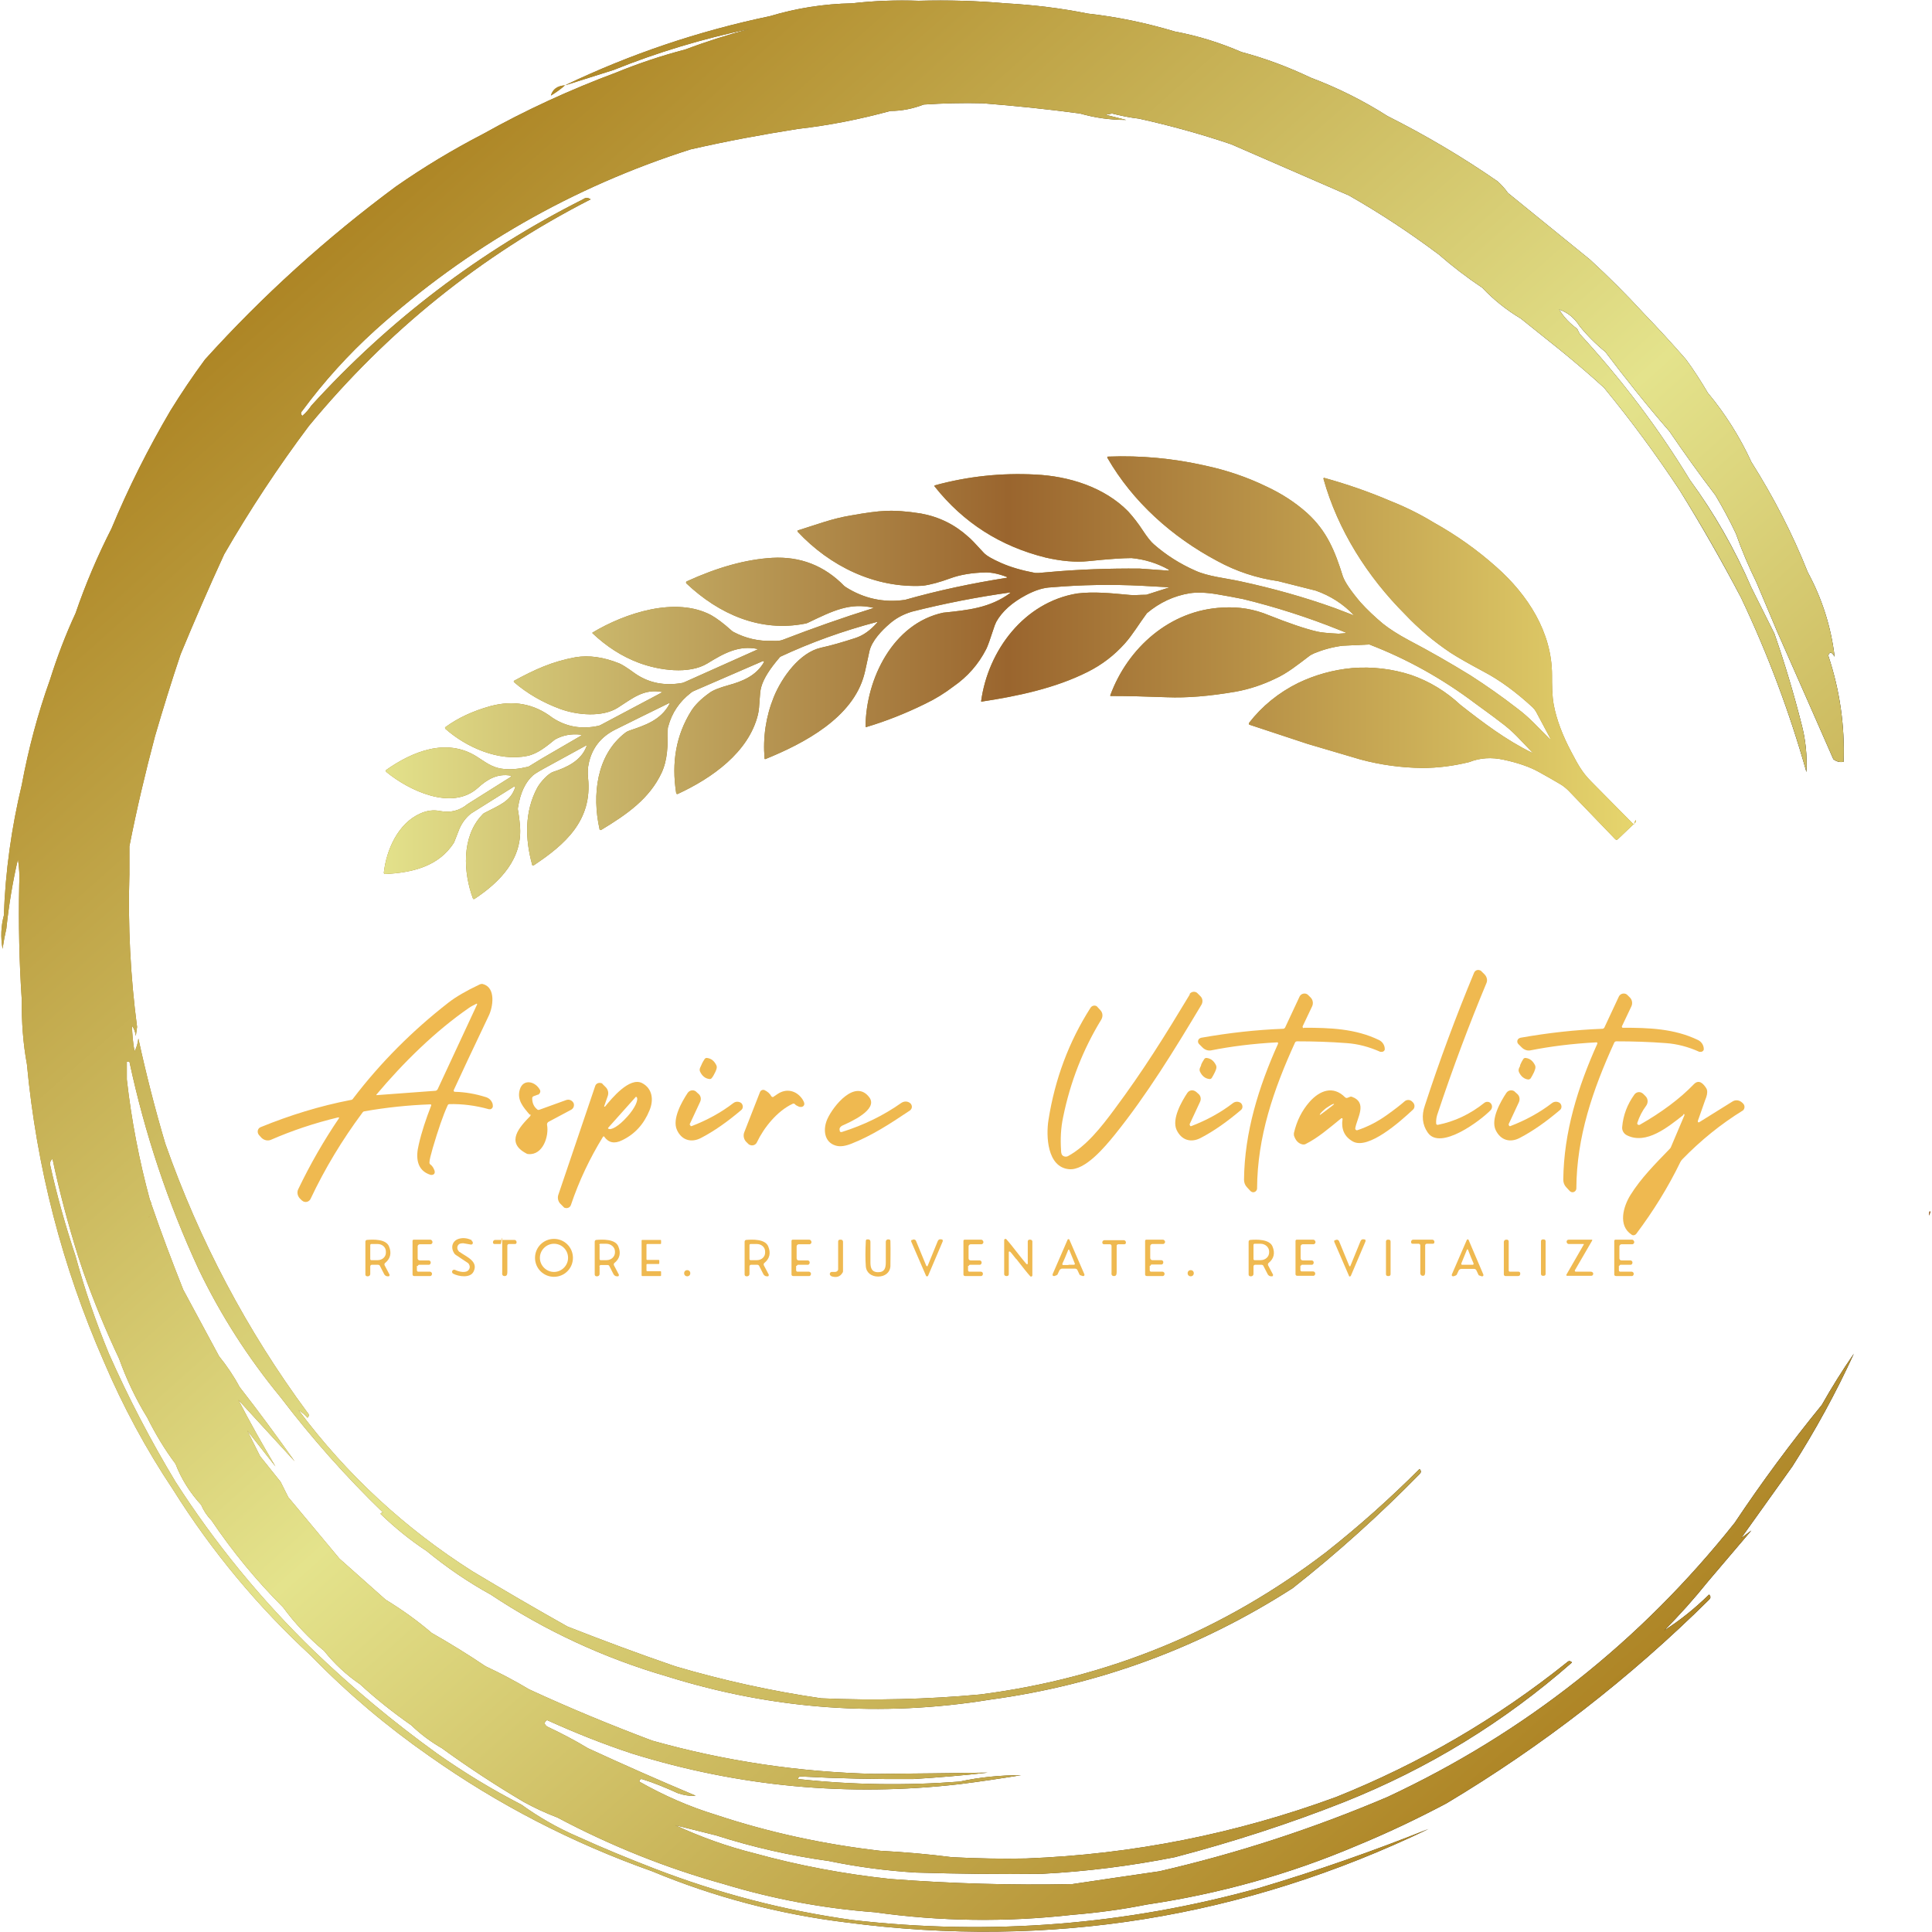 <svg version="1.2" xmlns="http://www.w3.org/2000/svg" viewBox="0 0 754 754" width="754" height="754">
	<title>FINAL-LOGO</title>
	<defs>
		<linearGradient id="g1" x2="1" gradientUnits="userSpaceOnUse" gradientTransform="matrix(488.6,0,0,172.758,149.2,265)">
			<stop offset="0" stop-color="#e4e38c"/>
			<stop offset=".5" stop-color="#9a652e"/>
			<stop offset="1" stop-color="#e7d76e"/>
		</linearGradient>
		<linearGradient id="g2" x2="1" gradientUnits="userSpaceOnUse" gradientTransform="matrix(723,0,0,753.715,.5,377)">
			<stop offset="0" stop-color="#a97e1d"/>
			<stop offset=".5" stop-color="#56400f"/>
			<stop offset="1" stop-color="#000000"/>
		</linearGradient>
		<linearGradient id="g3" x2="1" gradientUnits="userSpaceOnUse" gradientTransform="matrix(.5,0,0,.364,1026.4,35.3)">
			<stop offset="0" stop-color="#a97e1d"/>
			<stop offset="1" stop-color="#000000"/>
		</linearGradient>
		<linearGradient id="g4" x2="1" gradientUnits="userSpaceOnUse" gradientTransform="matrix(543.7,612.5,-598.941,531.664,106.1,74.9)">
			<stop offset="0" stop-color="#a97e1d"/>
			<stop offset=".5" stop-color="#e4e38c"/>
			<stop offset="1" stop-color="#a97c1c"/>
		</linearGradient>
		<linearGradient id="g5" x2="1" gradientUnits="userSpaceOnUse" gradientTransform="matrix(543.7,612.5,-2640.806,2344.174,106.1,74.9)">
			<stop offset="0" stop-color="#a97e1d"/>
			<stop offset=".5" stop-color="#e4e38c"/>
			<stop offset="1" stop-color="#a97c1c"/>
		</linearGradient>
	</defs>
	<style>
		.s0 { fill: #99632d } 
		.s1 { fill: #efb950 } 
		.s2 { fill: #9d7d1e } 
		.s3 { fill: url(#g1) } 
		.s4 { fill: url(#g2) } 
		.s5 { fill: url(#g3) } 
		.s6 { fill: url(#g4) } 
		.s7 { fill: url(#g5) } 
	</style>
	<path class="s0" d="m752.8 474.2c0-0.7 0-1.1 0.2-1.4 0-0.1 0.2-0.1 0.4 0 0 0 0.1 0.2 0 0.3l-0.4 1.1c0 0 0 0.1-0.1 0.1 0 0-0.1 0-0.1-0.1z"/>
	<path class="s1" d="m572.8 495.2c-1.3 0-2.2 0-2.5 0-0.4 0-0.8 0.3-1 0.6l-0.7 1.5c0 0.2-0.3 0.4-0.5 0.5l-0.8 0.3c-0.3 0-0.6 0-0.7-0.3 0-0.1 0-0.3 0-0.4l5.9-13.6c0.1 0 0.2-0.1 0.3-0.1 0.1 0 0.2 0 0.3 0.1l5.8 13.6c0.1 0.3 0 0.6-0.3 0.7-0.1 0-0.3 0-0.4 0l-0.8-0.3c-0.2 0-0.4-0.2-0.5-0.5l-0.7-1.5c-0.2-0.4-0.5-0.6-1-0.6-0.4 0-1.2 0-2.5 0zm-0.1-1.6q1.8 0 2.1 0c0.2 0 0.3-0.2 0.3-0.4 0 0 0 0 0-0.1-0.6-1.3-1.3-3.1-2.2-5.4 0 0 0-0.1-0.2-0.1-0.2 0-0.2 0-0.2 0.1-0.9 2.3-1.7 4.1-2.2 5.4 0 0.2 0 0.4 0.2 0.5 0 0 0 0 0.1 0q0.3 0 2.1 0z"/>
	<path class="s1" d="m489.8 493.6c-0.3 0-0.6 0.3-0.6 0.6v3c0 0.5-0.4 0.9-0.9 0.9h-0.3c-0.4 0-0.7-0.3-0.7-0.7v-12.8c0-0.4 0.3-0.7 0.7-0.7 2.4-0.2 7.4-0.3 8.6 2.5 1.1 2.6 0.6 4.8-1.5 6.5-0.3 0.2-0.3 0.6-0.2 0.9l1.9 3.6c0.1 0.2 0 0.5-0.2 0.7 0 0-0.1 0-0.2 0h-0.4c-0.5 0-0.9-0.3-1.2-0.7l-1.7-3.3c-0.1-0.3-0.4-0.5-0.8-0.5zm-0.6-7.7v5.5c0 0.2 0.2 0.4 0.4 0.4h2.4c1.8 0 3.3-1.3 3.3-3v-0.4c0-1.6-1.5-3-3.3-3h-2.4c-0.2 0-0.4 0.2-0.4 0.4z"/>
	<path class="s1" d="m507.5 493.9v1.7c0 0.3 0.2 0.6 0.5 0.6h4.5c0.4 0 0.8 0.4 0.8 0.8 0 0.4-0.2 0.8-0.6 0.9 0 0 0 0-0.1 0h-6.3c-0.4 0-0.7-0.2-0.7-0.6v-13c0-0.3 0.2-0.5 0.5-0.5h6.4c0.5 0 0.8 0.4 0.9 0.9 0 0.5-0.3 0.8-0.7 0.9h-4.3c-0.4 0-0.8 0.4-0.8 0.8v4.7c0 0.4 0.3 0.8 0.8 0.8h3.5c0.4 0 0.8 0.3 0.8 0.8 0 0.4-0.2 0.8-0.6 0.9h-3.9c-0.3 0-0.5 0.2-0.5 0.5z"/>
	<path class="s1" d="m526.8 498.2h-0.1c-0.1 0-0.2-0.1-0.2-0.2l-5.8-13.4c0-0.2 0-0.5 0.2-0.6h0.3c0.5-0.4 1.2-0.1 1.4 0.4 1.3 3.1 2.6 6.4 4 9.7 0 0 0.1 0.1 0.2 0.1 0.1 0 0.2 0 0.2-0.1 1.4-3.4 2.7-6.6 4-9.8 0.2-0.5 0.8-0.8 1.4-0.6h0.3c0.2 0.2 0.3 0.5 0.2 0.8l-5.7 13.4c0 0-0.1 0.2-0.2 0.2 0 0 0 0-0.2 0z"/>
	<path fill-rule="evenodd" class="s1" d="m541.6 483.8h0.4c0.4 0 0.7 0.3 0.7 0.7v12.8c0 0.4-0.3 0.7-0.7 0.7h-0.4c-0.4 0-0.7-0.3-0.7-0.7v-12.8c0-0.4 0.3-0.7 0.7-0.7z"/>
	<path class="s1" d="m555.2 483.8c1.4 0 2.6 0 3.8 0 0.4 0 0.8 0.4 0.8 0.8v0.2c0 0.4-0.3 0.6-0.6 0.6h-2.4c-0.3 0-0.6 0.3-0.6 0.6 0 6.4 0 9.9 0 10.4 0 1-0.2 1.5-0.9 1.5-0.7 0-1.1-0.5-1-1.5 0-0.5 0-3.9 0-10.4 0-0.3-0.3-0.6-0.6-0.6h-2.4c-0.4 0-0.6-0.3-0.6-0.6v-0.2c0-0.4 0.4-0.8 0.8-0.8 1.2 0 2.4 0 3.8 0z"/>
	<path class="s1" d="m589.3 496.3h3.4c0.3 0 0.6 0.3 0.6 0.6v0.3c0 0.4-0.3 0.8-0.8 0.8h-5c-0.3 0-0.6-0.3-0.6-0.6v-12.7c0-0.5 0.4-0.9 0.9-0.9h0.3c0.4 0 0.7 0.3 0.7 0.7v11.3c0 0.3 0.2 0.5 0.5 0.5z"/>
	<path fill-rule="evenodd" class="s1" d="m601.4 497.2v-12.8c0-0.4 0.3-0.7 0.7-0.7h0.4c0.4 0 0.7 0.3 0.7 0.7v12.8c0 0.4-0.3 0.7-0.7 0.7h-0.4c-0.4 0-0.7-0.3-0.7-0.7z"/>
	<path class="s1" d="m614.7 496.3h6.2c0.4 0 0.8 0.3 0.9 0.7 0 0.5-0.3 0.9-0.7 0.9h-9.5q-0.3 0-0.3-0.3c0 0 0 0 0-0.1l6.8-11.8v-0.2h-5.9q-0.3 0-0.6-0.3c-0.3-0.5-0.3-1 0.2-1.3 0.1 0 0.3-0.1 0.5-0.1h8.9c0.1 0 0.2 0 0.2 0.2 0 0 0 0 0 0.1l-6.8 11.7c0 0.1 0 0.3 0.1 0.4 0 0 0.1 0 0.2 0z"/>
	<path class="s1" d="m631.8 494v1.7c0 0.3 0.2 0.6 0.5 0.6h4.5c0.4 0 0.8 0.4 0.8 0.8 0 0.4-0.2 0.8-0.6 0.9h-6.3c-0.4 0-0.7-0.2-0.7-0.6v-13.1c0-0.3 0.2-0.5 0.5-0.5h6.4c0.5 0 0.8 0.4 0.9 0.9 0 0.5-0.3 0.8-0.7 0.9h-4.3c-0.4 0-0.8 0.4-0.8 0.8v4.7c0 0.4 0.3 0.8 0.8 0.8h3.5c0.4 0 0.8 0.3 0.8 0.8 0 0.4-0.2 0.8-0.6 0.9 0 0 0 0-0.1 0h-3.9c-0.3 0-0.5 0.2-0.5 0.5z"/>
	<path class="s1" d="m417 483.6c0 0 0.2 0 0.3 0.1l5.9 13.6c0.1 0.3 0 0.6-0.3 0.7-0.1 0-0.3 0-0.4 0l-0.8-0.3c-0.2 0-0.4-0.2-0.5-0.5l-0.7-1.5c-0.2-0.4-0.5-0.6-1-0.6-0.4 0-1.2 0-2.5 0-1.3 0-2.2 0-2.5 0-0.4 0-0.8 0.3-1 0.6l-0.7 1.5c0 0.2-0.3 0.4-0.5 0.5l-0.8 0.3c-0.3 0-0.6 0-0.7-0.3 0-0.1 0-0.3 0-0.4l5.9-13.6c0.1 0 0.2-0.1 0.3-0.1zm0 10q1.8 0 2.1 0c0.2 0 0.4-0.2 0.4-0.3 0 0 0 0 0-0.1-0.6-1.4-1.3-3.2-2.2-5.4 0 0 0-0.1-0.2-0.1-0.2 0-0.2 0-0.2 0.1-0.9 2.3-1.7 4.1-2.3 5.4 0 0.2 0 0.4 0.2 0.5 0 0 0 0 0.1 0q0.3 0 2.1 0z"/>
	<path class="s1" d="m396.6 491.4c-1.3-1.6-2-2.6-2.4-2.9-0.1-0.1-0.3-0.1-0.5 0 0 0 0 0.1 0 0.2v8.6c0 0.4-0.3 0.7-0.7 0.7h-0.3c-0.4 0-0.8-0.3-0.8-0.7v-13.3c0-0.3 0.2-0.5 0.5-0.5 0.1 0 0.3 0 0.4 0.2 1.1 1.2 2.9 3.5 5.4 6.7 1.3 1.6 2.1 2.6 2.4 2.9 0.1 0.1 0.3 0.1 0.5 0 0 0 0-0.1 0-0.2v-8.6c0-0.4 0.3-0.7 0.7-0.7h0.3c0.4 0 0.8 0.3 0.8 0.7v13.2c0 0.3-0.2 0.5-0.5 0.5-0.1 0-0.3 0-0.4-0.2-1.1-1.2-2.9-3.5-5.4-6.7z"/>
	<path class="s1" d="m293.1 493.6c-0.3 0-0.6 0.3-0.6 0.6v3c0 0.5-0.4 0.9-0.9 0.9h-0.3c-0.4 0-0.7-0.3-0.7-0.7v-12.8c0-0.4 0.3-0.7 0.6-0.7 2.4-0.2 7.4-0.4 8.6 2.5 1.1 2.6 0.6 4.8-1.5 6.5-0.3 0.2-0.3 0.6-0.2 0.9l1.9 3.6c0.1 0.2 0 0.5-0.2 0.7 0 0-0.1 0-0.2 0h-0.4c-0.5 0-0.9-0.3-1.2-0.7l-1.7-3.3c-0.1-0.3-0.4-0.5-0.8-0.5h-2.5zm-0.6-7.7v5.5c0 0.2 0.2 0.4 0.4 0.4h2.5c1.8 0 3.2-1.3 3.2-2.9v-0.5c0-1.6-1.4-2.9-3.2-2.9h-2.5c-0.2 0-0.4 0.2-0.4 0.4z"/>
	<path class="s1" d="m310.7 494v1.7c0 0.3 0.2 0.6 0.5 0.6h4.5c0.4 0 0.8 0.4 0.8 0.8 0 0.4-0.2 0.8-0.6 0.9h-6.3c-0.4 0-0.7-0.2-0.7-0.6v-13.1c0-0.3 0.2-0.5 0.5-0.5h6.4c0.5 0 0.8 0.4 0.9 0.9 0 0.5-0.3 0.8-0.7 0.9h-4.3c-0.4 0-0.8 0.4-0.8 0.8v4.7c0 0.4 0.3 0.8 0.8 0.8h3.5c0.4 0 0.8 0.3 0.8 0.8 0 0.4-0.2 0.8-0.6 0.9h-3.9c-0.3 0-0.5 0.2-0.5 0.5z"/>
	<path class="s1" d="m324.4 498c-0.4-0.2-0.7-0.6-0.5-1.1 0.1-0.3 0.4-0.5 0.7-0.5 0.1 0 0.6 0 1.3 0 0.6 0 1.1-0.4 1.2-0.9 0 0 0 0 0-0.1v-10.9c0-0.4 0.3-0.7 0.7-0.7h0.4c0.4 0 0.8 0.3 0.8 0.8v11.4c0 0.3 0 0.5-0.2 0.7-0.9 1.6-2.4 2-4.3 1.4z"/>
	<path class="s1" d="m342.7 496.5c2.6 0 3-1.7 3-3.9 0-1.8 0-4.5 0-8 0-0.5 0.4-0.9 0.8-0.9h0.3c0.4 0 0.7 0.2 0.7 0.6 0.1 3.9 0 7.2 0 9.9-0.2 2.6-2.3 4-4.8 4-2.5 0-4.6-1.4-4.8-4q-0.3-4 0-9.9c0-0.4 0.3-0.7 0.7-0.6h0.3c0.5 0 0.8 0.4 0.8 0.9 0 3.5 0 6.2 0 8 0 2.1 0.4 3.9 3 3.9z"/>
	<path class="s1" d="m361.8 494.2c0.1 0 0.2 0 0.2-0.1 1.4-3.4 2.7-6.6 4-9.8 0.2-0.5 0.8-0.8 1.4-0.6h0.3c0.2 0.2 0.3 0.5 0.2 0.8l-5.7 13.4c0 0-0.1 0.2-0.2 0.2 0 0 0 0-0.2 0-0.2 0-0.1 0-0.2 0-0.1 0-0.2-0.1-0.2-0.2l-5.8-13.4c0-0.2 0-0.5 0.2-0.6h0.3c0.5-0.4 1.2-0.1 1.4 0.4 1.3 3.1 2.6 6.4 4 9.7 0 0 0.1 0.1 0.2 0.1z"/>
	<path class="s1" d="m377.8 494v1.7c0 0.3 0.2 0.6 0.5 0.6h4.5c0.4 0 0.8 0.3 0.8 0.8 0 0.4-0.2 0.8-0.6 0.9h-6.3c-0.4 0-0.7-0.2-0.7-0.6v-13.1c0-0.3 0.2-0.5 0.5-0.5h6.4c0.5 0 0.8 0.4 0.9 0.9 0 0.5-0.3 0.8-0.7 0.9h-4.3c-0.4 0-0.8 0.4-0.8 0.8v4.7c0 0.4 0.3 0.8 0.8 0.8h3.5c0.4 0 0.8 0.3 0.8 0.8 0 0.4-0.2 0.8-0.6 0.9h-3.9c-0.3 0-0.5 0.2-0.5 0.5z"/>
	<path class="s1" d="m434.7 498q-1.1 0-0.9-1.5c0-0.5 0-3.9 0-10.3 0-0.3-0.3-0.6-0.6-0.6h-2.4c-0.3 0-0.6-0.3-0.6-0.6v-0.2c0-0.4 0.4-0.8 0.8-0.8 1.2 0 2.4 0 3.8 0 1.3 0 2.6 0 3.8 0 0.4 0 0.8 0.4 0.8 0.8v0.2c0 0.4-0.3 0.6-0.6 0.6h-2.4c-0.3 0-0.6 0.3-0.6 0.6 0 6.4 0 9.9 0 10.3 0 1-0.3 1.5-1 1.5z"/>
	<path class="s1" d="m448.7 494v1.7c0 0.3 0.2 0.6 0.5 0.6h4.5c0.4 0 0.8 0.4 0.8 0.8 0 0.4-0.2 0.8-0.6 0.9h-6.3c-0.4 0-0.7-0.2-0.7-0.6v-13.1c0-0.3 0.2-0.5 0.5-0.5h6.4c0.5 0 0.8 0.4 0.9 0.8 0 0.5-0.3 0.8-0.7 0.9h-4.3c-0.4 0-0.8 0.4-0.8 0.8v4.7c0 0.4 0.4 0.8 0.8 0.8h3.5c0.4 0 0.8 0.3 0.8 0.8 0 0.4-0.2 0.8-0.6 0.9h-3.9c-0.3 0-0.5 0.2-0.5 0.5z"/>
	<path fill-rule="evenodd" class="s1" d="m464.7 498.1c-0.7 0-1.2-0.5-1.2-1.2 0-0.7 0.5-1.2 1.2-1.2 0.7 0 1.2 0.5 1.2 1.2 0 0.7-0.5 1.2-1.2 1.2z"/>
	<path class="s1" d="m184.1 484.3c0.4 0.2 0.5 0.6 0.4 1-0.1 0.3-0.5 0.5-0.8 0.4-1.8-0.3-2.8-0.5-2.9-0.5-1 0-1.6 0.2-1.9 0.6-0.7 0.8-0.5 2 0.4 2.8 0 0 0 0 0.1 0 2.4 1.8 7.5 3.6 5.4 7.7-1.3 2.6-5.8 1.9-7.9 0.8-0.4-0.2-0.6-0.7-0.4-1.1 0.2-0.4 0.7-0.6 1.1-0.4 1.4 0.7 4.3 1.4 5.3 0 0.7-0.8 0.5-2.1-0.4-2.8 0 0-0.1 0-0.2-0.1q-3.4-2.3-4.5-3c-0.2-0.2-0.5-0.4-0.6-0.7-1.4-2.2-0.7-4.9 2.1-5.6q2.3-0.6 4.8 0.6z"/>
	<path class="s1" d="m223.6 490.9c0 4.1-3.3 7.4-7.4 7.4-4.1 0-7.4-3.3-7.4-7.4 0-4.1 3.3-7.4 7.4-7.4 4.1 0 7.4 3.3 7.4 7.4zm-1.9 0c0-3.1-2.5-5.5-5.5-5.5-3 0-5.5 2.5-5.5 5.5 0 3 2.5 5.5 5.5 5.5 3 0 5.5-2.5 5.5-5.5z"/>
	<path class="s1" d="m145.1 493.6c-0.3 0-0.6 0.3-0.6 0.6v3c0 0.5-0.4 0.9-0.9 0.9h-0.3c-0.4 0-0.7-0.3-0.7-0.7v-12.8c0-0.4 0.3-0.7 0.6-0.7 2.4-0.2 7.4-0.4 8.6 2.5 1.1 2.6 0.6 4.8-1.5 6.5-0.3 0.2-0.3 0.6-0.2 0.9l1.9 3.6c0.1 0.2 0 0.5-0.2 0.7 0 0-0.1 0-0.2 0h-0.4c-0.5 0-0.9-0.3-1.2-0.7l-1.7-3.3c-0.1-0.3-0.4-0.5-0.8-0.5h-2.5zm-0.6-7.7v5.5c0 0.2 0.2 0.4 0.4 0.4h2.5c1.8 0 3.2-1.3 3.2-2.9v-0.5c0-1.6-1.4-2.9-3.2-2.9h-2.5c-0.2 0-0.4 0.2-0.4 0.4z"/>
	<path class="s1" d="m162.7 494v1.7c0 0.3 0.2 0.6 0.5 0.6h4.6c0.4 0 0.8 0.4 0.8 0.8 0 0.4-0.2 0.8-0.6 0.9h-6.3c-0.4 0-0.7-0.2-0.7-0.6v-13.1c0-0.3 0.2-0.5 0.5-0.5h6.4c0.5 0 0.8 0.4 0.9 0.9 0 0.5-0.3 0.8-0.7 0.9h-4.3c-0.4 0-0.8 0.4-0.8 0.8v4.7c0 0.4 0.3 0.8 0.8 0.8h3.5c0.4 0 0.8 0.3 0.8 0.8 0 0.4-0.2 0.8-0.6 0.9h-3.9c-0.3 0-0.5 0.2-0.5 0.5z"/>
	<path class="s1" d="m196.9 498q-1.1 0-0.9-1.5c0-0.5 0-3.9 0-10.4 0-6.5-0.3-0.6-0.6-0.6h-2.4c-0.4 0-0.6-0.3-0.6-0.6v-0.2c0-0.4 0.4-0.8 0.8-0.8 1.2 0 2.4 0 3.8 0 1.3 0 2.6 0 3.8 0 0.4 0 0.8 0.4 0.8 0.8v0.2c0 0.4-0.3 0.6-0.6 0.6h-2.4c-0.3 0-0.6 0.3-0.6 0.6 0 6.4 0 9.9 0 10.4 0 1-0.3 1.5-1 1.5z"/>
	<path class="s1" d="m234 494.2v3c0 0.5-0.4 0.9-0.9 0.9h-0.3c-0.4 0-0.7-0.3-0.7-0.7v-12.8c0-0.4 0.3-0.7 0.6-0.7 2.4-0.2 7.4-0.4 8.6 2.5 1.1 2.6 0.6 4.8-1.5 6.5-0.3 0.2-0.3 0.6-0.2 0.9l1.9 3.6c0.1 0.2 0 0.5-0.2 0.7 0 0-0.1 0-0.2 0h-0.4c-0.5 0-0.9-0.3-1.2-0.7l-1.7-3.3c-0.1-0.3-0.4-0.4-0.8-0.4h-2.5c-0.3 0-0.6 0.3-0.6 0.6zm0-8.3v5.5c0 0.2 0.2 0.4 0.4 0.4h2.3c1.9 0 3.3-1.4 3.3-3v-0.4c0-1.6-1.5-3-3.4-3h-2.3c-0.2 0-0.4 0.2-0.4 0.4z"/>
	<path class="s1" d="m258 496.7v1q0 0.3-0.3 0.3h-7q-0.3 0-0.3-0.3v-13.5q0-0.3 0.3-0.3h7q0.3 0 0.3 0.3v1q0 0.3-0.3 0.3h-5.1q-0.3 0-0.3 0.3v5.6q0 0.3 0.3 0.3h4.4q0.3 0 0.3 0.3v1q0 0.3-0.3 0.3h-4.4q-0.3 0-0.3 0.3v2.2q0 0.3 0.3 0.3h5.1q0.3 0 0.3 0.3z"/>
	<path fill-rule="evenodd" class="s1" d="m268.2 498.1c-0.7 0-1.2-0.5-1.2-1.2 0-0.7 0.5-1.2 1.2-1.2 0.7 0 1.2 0.5 1.2 1.2 0 0.7-0.5 1.2-1.2 1.2z"/>
	<path class="s1" d="m468.7 415.7c0.4-1 0.9-1.8 1.3-2.4 0.2-0.3 0.6-0.5 1-0.4 1.6 0.2 2.8 1.2 3.6 2.9 0.1 0.3 0.2 0.6 0.1 1 0 0.3-0.2 0.8-0.5 1.5-0.5 1-0.9 1.8-1.3 2.4-0.2 0.3-0.6 0.5-1 0.4-1.6-0.2-2.8-1.2-3.6-2.9-0.1-0.3-0.2-0.6-0.1-1 0-0.3 0.3-0.8 0.6-1.5z"/>
	<path class="s1" d="m561.1 439c6.6-1.3 12.7-4.2 18.2-8.6 0.8-0.6 1.9-0.5 2.5 0.2 0.7 0.8 0.6 1.9 0 2.6-3.8 4-19.7 16-24.6 8.8-2.1-3-2.5-6.6-1.1-10.6 5.7-17.5 12.1-34.7 19.2-51.8 0.4-0.9 1.4-1.3 2.3-0.9 0.2 0 0.4 0.2 0.6 0.4l1.3 1.3c0.8 0.9 1.1 2.2 0.6 3.3-6.5 15.6-13 32.7-19.2 51.4-0.3 1-0.5 2.2-0.4 3.4 0 0.3 0.3 0.5 0.6 0.5z"/>
	<path class="s1" d="m464.2 388c0.6-0.9 1.8-1.2 2.7-0.7 0.1 0 0.3 0.2 0.4 0.3l1.2 1.2c0.9 0.9 1 2.2 0.4 3.3-10.7 17.9-21.4 35.3-33.8 50.7-3.9 4.8-11.6 14.1-17.9 13.5-8.6-0.8-9-13.1-8-19.3 2.5-15.8 7.9-30.4 16.4-43.7 0.5-0.8 1.6-1.1 2.4-0.6 0.1 0 0.2 0.2 0.3 0.3l1.1 1.2c1 1 1.1 2.5 0.4 3.7-7.1 11.6-12.1 24.3-14.9 38.1-0.9 4.2-1.1 8.5-0.8 13 0 0.9 0.2 1.4 0.3 1.6 0.5 0.8 1.6 1 2.4 0.6 7.3-4 13.1-11.5 18-18.1 11.4-15.3 19.6-28.5 29.6-45.1z"/>
	<path class="s1" d="m508.9 401.1c10 0 20 0.3 29.3 4.8 1.2 0.6 2 1.7 2.2 3v0.2c0.2 0.7-0.3 1.3-1 1.4-0.2 0-0.5 0-0.7 0-4.5-2-8.8-3.1-13.1-3.4-6.5-0.5-13-0.7-19.4-0.7-0.3 0-0.7 0.2-0.8 0.5-8.4 18.4-14.7 36.8-14.8 56.9 0 0.8-0.7 1.5-1.5 1.5-0.4 0-0.8-0.2-1.1-0.5l-1.3-1.4c-0.8-0.8-1.2-1.9-1.2-3 0.2-18.5 5.7-36.2 13.3-53.1 0-0.2 0-0.4-0.2-0.5 0 0-0.1 0-0.2 0-9.5 0.5-18 1.6-25.6 3.1-1.3 0.3-2.6-0.2-3.5-1.1l-1.3-1.3c-0.6-0.6-0.6-1.5 0-2.1 0.2-0.2 0.5-0.3 0.8-0.4 10.8-1.9 21.4-3.1 32-3.5 0.3 0 0.5-0.2 0.7-0.4l5.7-12.2c0.5-1 1.7-1.4 2.7-1 0.2 0.1 0.4 0.2 0.6 0.4l1 1c0.9 0.9 1.1 2.3 0.6 3.4l-3.7 7.8c-0.1 0.3 0 0.5 0.2 0.7 0 0 0.1 0 0.2 0z"/>
	<path class="s1" d="m633 400.4c-0.1 0.3 0 0.5 0.2 0.7 0 0 0.1 0 0.2 0 10 0 20 0.3 29.3 4.8 1.2 0.6 2 1.7 2.2 3v0.2c0.2 0.7-0.3 1.3-1 1.4-0.2 0-0.5 0-0.7 0-4.4-2-8.8-3.1-13-3.4-6.5-0.5-13-0.7-19.4-0.7-0.3 0-0.7 0.2-0.8 0.5-8.4 18.4-14.7 36.8-14.8 56.9 0 0.8-0.7 1.5-1.5 1.5-0.4 0-0.8-0.2-1.1-0.5l-1.3-1.4c-0.8-0.8-1.2-1.9-1.2-3 0.2-18.6 5.7-36.2 13.3-53.1 0-0.2 0-0.4-0.2-0.5 0 0-0.1 0-0.2 0-9.5 0.5-18 1.6-25.6 3.1-1.3 0.3-2.6-0.2-3.5-1.1l-1.3-1.3c-0.6-0.6-0.6-1.5 0-2.1 0.2-0.2 0.5-0.3 0.8-0.4 10.8-1.9 21.4-3.1 32-3.5 0.3 0 0.5-0.2 0.7-0.4l5.7-12.2c0.5-1 1.7-1.4 2.7-1 0.2 0.1 0.4 0.2 0.6 0.4l1 1c0.9 0.9 1.1 2.3 0.6 3.4l-3.7 7.8z"/>
	<path class="s1" d="m593.2 415.8c0.4-1 0.9-1.9 1.3-2.5 0.2-0.3 0.6-0.5 1-0.4 1.6 0.2 2.8 1.2 3.6 2.9 0.1 0.3 0.2 0.6 0.1 1 0 0.3-0.2 0.8-0.5 1.6-0.5 1-0.9 1.8-1.3 2.4-0.2 0.3-0.6 0.5-1 0.5-1.6-0.2-2.8-1.2-3.6-2.9-0.1-0.3-0.2-0.6-0.1-1q0-0.4 0.6-1.5z"/>
	<path class="s1" d="m656.9 435.2c-6 4.7-14.4 11.6-21.9 7.9-1.3-0.6-2.1-2-1.9-3.4q0.6-6.8 4.8-12.6c0.7-0.9 2-1.2 3-0.5 0.1 0 0.2 0.2 0.3 0.2l1 1c1 1 1.1 2.6 0.2 3.8-1.5 2-2.6 4.2-3.4 6.6-0.1 0.3 0 0.7 0.4 0.8 0.2 0 0.4 0 0.5 0 8.6-4.9 15.7-10.2 21.1-15.8 2.1-2.2 3.8-0.2 4.9 1.5 0.5 0.8 0.5 2 0 3.5-0.5 1.2-1.5 4.3-3.3 9.3 0 0.2 0 0.4 0.2 0.5 0 0 0.2 0 0.3 0l13-8.1c1.2-0.8 2.8-0.6 3.9 0.5l0.3 0.3c0.7 0.7 0.7 1.9 0 2.6 0 0-0.2 0.2-0.3 0.2q-12.6 7.8-23.4 18.9c-0.3 0.3-0.6 0.7-0.8 1.1-4.8 9.9-10.6 19.2-17.2 28-0.5 0.6-1.3 0.8-1.9 0.3-5.3-3.5-3.2-10.9-0.4-15.4 4.1-6.6 9.7-12.2 15.4-18.1 0.2-0.2 0.3-0.4 0.4-0.6l5.3-12.5c0-0.1 0-0.3-0.1-0.4 0 0-0.2 0-0.3 0z"/>
	<path class="s1" d="m464.4 439c0 0.2 0 0.4 0.2 0.5 0 0 0.2 0 0.3 0 6-2.3 11.5-5.3 16.3-9 0.9-0.7 2.2-0.7 3.1 0 0.7 0.7 0.8 1.8 0.2 2.5 0 0-0.1 0.1-0.2 0.2-5.3 4.5-10.5 8.2-15.7 10.9-3.8 2-7.5 0.9-9.4-3.1-2-4.3 2-11.2 4.2-14.5 0.7-1 2-1.3 3.1-0.6 0 0 0.2 0.1 0.3 0.2l0.8 0.7c1 0.8 1.3 2.1 0.7 3.3l-4.1 8.8z"/>
	<path class="s1" d="m588.9 439c0 0.2 0 0.4 0.2 0.5 0 0 0.2 0 0.3 0 6-2.3 11.5-5.3 16.3-9 0.9-0.7 2.2-0.7 3.1 0 0.7 0.7 0.8 1.8 0.2 2.5 0 0-0.1 0.1-0.2 0.2-5.3 4.5-10.5 8.2-15.7 10.9-3.8 2-7.5 0.9-9.4-3.1-2-4.3 2-11.2 4.2-14.5 0.7-1 2.1-1.3 3.1-0.6 0 0 0.2 0.1 0.2 0.2l0.8 0.7c1 0.8 1.3 2.1 0.8 3.3l-4.1 8.8z"/>
	<path class="s1" d="m523.9 436.7c0-0.1 0-0.3-0.2-0.3 0 0-0.1 0-0.2 0-5.3 4.3-9.2 7.7-14 10.1-0.4 0.2-0.9 0.2-1.3 0.1-1.6-0.4-2.6-1.6-3.2-3.4 0-0.3-0.1-0.7 0-1.1 1.1-4.7 3.1-8.7 6.1-12.1 4-4.5 9.2-6.4 13.8-1.8 0.3 0.3 0.7 0.4 1.1 0.2l1-0.4c0.2 0 0.4 0 0.5 0 6.4 2.3 2.1 8.2 1.4 12.4 0 0.3 0.2 0.6 0.5 0.7 0 0 0.2 0 0.3 0 4.2-1.4 8-3.4 11.5-5.9 3.1-2.2 5.4-4 7-5.4 0.8-0.7 2.1-0.7 2.9 0.1l0.4 0.4c0.7 0.8 0.7 2 0 2.7-5.1 4.8-17.5 15.8-23.5 12.5-3.4-1.9-4.7-4.9-4-9.1zm-6.3-4.3c-0.5 0.4-2.1 1.7-2.5 2.5v0.2c0 0 0 0 0.1 0 0.2-0.1 1.1-0.8 2.7-2q2.4-1.8 2.7-2.1c0 0 0-0.1 0-0.2 0 0 0 0-0.1 0-0.9 0.2-2.5 1.4-3 1.7z"/>
	<path class="s1" d="m131.9 436.1q-13.7 3.3-26.1 8.7c-1.3 0.6-2.8 0.2-3.8-0.8l-0.9-1c-0.7-0.8-0.7-2 0-2.7 0.2-0.2 0.4-0.3 0.6-0.4 11.5-4.7 23.2-8.3 35.1-10.6 0.5 0 0.9-0.3 1.1-0.7 10.7-14 23.1-26.4 37.1-37.3 2.8-2.2 6.9-4.6 12.2-7.1 0.5-0.2 1-0.3 1.4-0.1 5 1.4 3.8 9 2.1 12.4-6.2 13-10.7 22.6-13.6 28.9-0.1 0.3 0 0.6 0.3 0.7 0 0 0.1 0 0.2 0 4 0.1 8 0.8 12.1 2.1 1.3 0.4 2.3 1.5 2.6 2.8v0.3c0.2 0.7-0.2 1.4-0.9 1.6q-0.3 0-0.6 0c-5.3-1.5-10.5-2.1-15.4-2-0.3 0-0.6 0.2-0.7 0.5-1.8 3.9-3.7 9.5-5.8 16.6-0.8 2.8-1.3 4.7-1.3 5.7 0 0.3 0.1 0.6 0.4 0.8 0.7 0.5 1.2 1.3 1.6 2.4 0.2 0.7 0 1.4-0.8 1.6-0.3 0-0.5 0.1-0.8 0-5.4-1.7-5.8-6.8-4.6-11.7 1.1-4.9 2.8-10 4.9-15.4 0-0.1 0-0.3-0.2-0.4 0 0 0 0-0.1 0-8.6 0.3-17.2 1.2-25.7 2.7-0.4 0-0.7 0.3-0.9 0.6-7.8 10.5-14.6 21.7-20.2 33.6-0.5 1-1.7 1.5-2.8 1-0.2-0.1-0.4-0.3-0.6-0.4l-0.8-0.8c-0.9-1-1.2-2.4-0.6-3.6 4.7-9.8 10-19 15.9-27.7 0-0.1 0-0.3 0-0.3 0 0-0.1 0-0.2 0zm54.1-44.4c-1.2 0.6-2.2 1.1-2.9 1.6-13.2 9.1-25.7 21.4-36.2 33.9 0 0 0 0.1 0 0.2 0 0 0 0 0.1 0l22.9-1.7c0.4 0 0.7-0.3 0.9-0.6l15.4-33.1c0-0.1 0-0.2-0.1-0.3 0 0-0.1 0-0.2 0z"/>
	<path class="s1" d="m273.7 415.7c0.4-1 0.9-1.8 1.3-2.4 0.2-0.3 0.6-0.5 1-0.4 1.6 0.2 2.8 1.2 3.6 2.9 0.1 0.3 0.2 0.6 0.1 1 0 0.3-0.2 0.8-0.5 1.5-0.5 1-0.9 1.8-1.4 2.4-0.2 0.3-0.6 0.5-1 0.4-1.6-0.2-2.8-1.2-3.6-2.9-0.1-0.3-0.2-0.6-0.1-1 0-0.3 0.3-0.8 0.6-1.5z"/>
	<path class="s1" d="m236.1 431.9c2.7-3.3 9.6-11.7 14.5-9.2 4 2.1 4.6 6.5 2.9 10.6-2.2 5.4-5.7 9.3-10.7 11.7-3 1.5-5.3 1-7-1.4 0-0.1-0.3-0.2-0.4 0 0 0 0 0-0.1 0.1-5.1 8.3-9.3 17.1-12.5 26.6-0.3 0.9-1.3 1.4-2.3 1.1-0.3 0-0.5-0.3-0.7-0.5l-1.1-1.1c-0.9-0.9-1.2-2.3-0.8-3.5l14.4-42.5c0.3-0.9 1.3-1.4 2.3-1.1 0.3 0 0.5 0.2 0.7 0.5l1.1 1.1c0.9 0.9 1.2 2.2 0.8 3.4l-1.4 4c0 0 0 0.2 0.1 0.2 0 0 0.1 0 0.2 0zm12.1-3.9l-10.9 12.2c0 0 0 0.1 0 0.2 1 1 4.3-1 7.3-4.4l0.2-0.2c3-3.3 4.6-6.8 3.6-7.7 0 0-0.1 0-0.2 0z"/>
	<path class="s1" d="m206.8 435.1c-2.6-3-5.2-5.9-3.9-10 1.3-4.1 5.9-3.2 7.8 0.2 0.4 0.7 0 1.5-0.6 1.9 0 0-0.1 0-0.2 0l-1.6 0.6c-0.4 0.1-0.6 0.5-0.6 0.8 0 1.8 0.6 3.3 2 4.4 0.2 0.2 0.5 0.2 0.8 0.1l10.5-3.8c1.2-0.4 2.4 0.2 2.9 1.3 0.3 1-0.1 2-1 2.5l-8.8 4.7c-0.4 0.2-0.7 0.7-0.6 1.2 0.8 4.4-1.6 11.9-7.3 11.4q-0.5 0-0.9-0.3c-8.1-4.3-2.5-10.3 1.6-14.5 0.2-0.2 0.2-0.6 0-0.8z"/>
	<path class="s1" d="m301.8 428.1c0 0 0.5-0.4 1.6-1.1 3.5-2.4 7.4-1.4 9.7 1.9 0.5 0.8 0.8 1.4 0.8 1.9 0 0.7-0.6 1.3-1.5 1.2-0.2 0-0.4 0-0.6-0.1-0.7-0.3-1.3-0.6-1.6-1-0.2-0.2-0.6-0.3-0.9-0.1-6 2.8-11.2 9.3-13.9 15-0.5 1.1-1.8 1.5-2.8 1-0.2 0-0.3-0.2-0.5-0.3l-0.6-0.6c-1.2-1-1.6-2.7-1-4.1l6.1-15.6c0.3-0.7 1-1 1.7-0.8q1.9 0.9 2.7 2.4c0.2 0.3 0.5 0.4 0.8 0.3z"/>
	<path class="s1" d="m269.4 439c0 0.2 0 0.4 0.2 0.5 0 0 0.2 0 0.3 0 6-2.3 11.5-5.3 16.3-9 0.9-0.7 2.2-0.7 3.1 0 0.7 0.7 0.8 1.8 0.2 2.5 0 0-0.1 0.1-0.2 0.2-5.3 4.5-10.5 8.2-15.7 10.9-3.8 2-7.6 0.9-9.4-3.1-2-4.3 2-11.2 4.2-14.5 0.7-1 2.1-1.3 3.1-0.6 0 0 0.2 0.1 0.2 0.2l0.8 0.7c1 0.8 1.3 2.1 0.7 3.3l-4.1 8.8z"/>
	<path class="s1" d="m327.7 440.9v0.2c0 0.3 0.1 0.7 0.5 0.7 0 0 0.2 0 0.3 0 8.6-2.7 16.4-6.5 23.3-11.4 1.1-0.7 2.5-0.7 3.5 0.2 0.7 0.7 0.8 1.8 0.1 2.5 0 0.1-0.2 0.2-0.3 0.3-8.2 5.5-14.9 9.8-22.7 12.9-2.5 1-4.5 1.3-6.2 0.8-4.6-1.3-5.1-6.4-3.3-10.4 2.3-5.1 10.9-15.8 16.4-8.4 3.5 4.8-7.5 9.6-10.6 11-0.6 0.3-1 0.8-1.1 1.4z"/>
	<g>
		<path class="s2" d="m637.6 321.8c-8.7-8.8-14.2-14.4-16.6-16.8-3.8-3.8-5.4-7.1-7.8-11.6-3.4-6.4-5.7-12.5-6.8-18.2-0.7-3.7-0.7-7.9-0.7-11.7 0-16.8-9.5-31.4-21.7-42.2-7.5-6.7-15.7-12.5-24.5-17.4-5.4-3.3-11.1-6.1-16.9-8.4-8.4-3.6-17.1-6.6-25.8-9 0 0 0 0-0.1 0-0.1 0-0.2 0.2-0.2 0.3 5.6 20.1 17.2 38.3 31.9 53 5.3 5.6 11.2 10.6 17.8 15 3.1 2 7.4 4.4 12.8 7.3 6.3 3.3 12.7 8 19.2 14 0.5 0.5 0.9 1 1.3 1.7l5.5 10.3c0 0 0 0.1 0 0.2 0 0-0.2 0-0.3 0-4.9-4.9-7.7-8.2-12.8-12-5.8-4.5-11.8-8.7-18-12.7-7.8-4.8-15.8-9.4-24-13.7-4.3-2.3-7.7-4.5-10.2-6.5-3.1-2.6-6.1-5.4-8.8-8.4-3.8-4.5-6-7.8-6.8-10-3.1-9.9-6.2-17.7-14-24.8-4.7-4.2-10-7.6-15.8-10.3-7.6-3.7-15.6-6.4-24-8.2-12.4-2.8-25-4-37.8-3.5 0 0-0.1 0-0.2 0-0.2 0.1-0.2 0.3-0.1 0.5 9.9 17.2 25.3 30.9 42.8 40.2 7.5 4.1 15.4 6.7 23.8 7.9l14.7 3.7c5.7 2 10.7 5.2 14.8 9.5 0 0 0 0 0 0.1 0 0 0 0-0.1 0l-7.3-2.8c-12-4.3-24.2-7.7-36.7-10.4-5.9-1.3-12.7-1.9-17.7-4.2-5.9-2.6-11.3-6-16.1-10.2-1.2-1-2.7-2.9-4.4-5.5-1.7-2.6-3.6-5.1-5.7-7.4-9.3-9.5-23.2-13.8-36.3-14.4-13.2-0.7-26.3 0.7-39.1 4.2 0 0 0 0-0.1 0-0.1 0.1-0.2 0.3 0 0.5 11.2 14.1 25.6 23.3 43.3 27.7 6.1 1.4 11.7 1.9 16.6 1.4 7.8-0.8 13.4-1.2 16.9-1.2 5.2 0.5 10 2 14.5 4.5 0 0 0.1 0.1 0.1 0.2 0 0.1-0.1 0.2-0.2 0.2l-11.2-0.8c-11.9-0.1-23.9 0.3-35.9 1.4l-3.5 0.3c-0.5 0-0.9 0-1.4 0-5.3-1-9.7-2.3-13.3-3.9-3.4-1.5-5.7-2.8-6.8-4-3.1-3.4-5.1-5.5-6-6.2-5.3-4.8-11.4-7.8-18.5-9.1-5.6-0.9-10.3-1.2-13.9-1-3 0.1-7.5 0.7-13.6 1.8-7.2 1.2-12.8 3.4-20.5 5.8 0 0 0 0-0.1 0-0.1 0.1-0.1 0.3 0 0.5 12.6 13.5 30.2 22.1 48.8 21.1 3.1-0.4 6.7-1.4 10.8-2.9 3.8-1.4 8.5-2.2 13.9-2.3 2.1 0 4.9 0.5 8.2 1.8 0 0 0 0 0 0.1 0 0 0 0.2-0.1 0.2-13.4 2.1-26.7 4.9-39.7 8.6-8.3 1.2-16-0.5-23-4.9-0.2-0.2-0.5-0.3-0.7-0.5-7.8-8-17.2-11.6-28.1-11-10.3 0.6-21.4 3.7-33.4 9.2 0 0-0.1 0-0.1 0.1-0.2 0.2-0.2 0.5 0 0.7 12.7 12 28.8 19.1 46.2 15.7 0.5 0 1-0.3 1.5-0.5 9.6-4.6 16.1-7.8 25.3-5.7v0.1c-12.2 3.8-24 8-35.4 12.4-1 0.4-2.3 0.5-4.1 0.4-5.4 0.2-10.4-1-15-3.4-0.4-0.2-0.7-0.4-1-0.7-3.1-2.8-5.7-4.7-7.8-5.9-13.8-7.4-33.6-0.9-46.4 6.8 0 0 0 0.1 0 0.2 5.5 5.2 11.5 9.1 18.2 11.6 7.8 2.9 19.5 4.6 26.7 0.2 6.5-4 12.3-7.2 19.7-5.6 0 0 0 0 0 0.1l-28.6 12.8c-0.3 0.1-0.5 0.2-0.8 0.3-7.1 1.3-13.3 0-18.6-3.7-3-2.2-5.1-3.5-6.1-3.9q-9.2-3.7-17.1-2.4c-9.2 1.7-15.9 4.8-24 9.2-0.1 0.1-0.1 0.4 0 0.5 5.2 4.5 11.3 8 18.1 10.5 6.6 2.4 16.4 3.3 22.4-0.5 5.7-3.6 10.2-7.6 17.5-6.1l-24.1 12.8c-0.3 0.2-0.7 0.3-1.1 0.4-6.6 1.4-12.5 0.3-17.8-3.2q-10.7-8.2-24.3-4.5c-6.8 1.9-12.6 4.6-17.5 8.2-0.2 0.2-0.1 0.4 0 0.6 8.1 7.2 20.8 12.9 32 10.6 4-0.8 7.6-3.8 10.8-6.4 3.1-1.7 6.4-2.3 10-1.9 0 0 0.1 0 0.2 0.1q0 0.2 0 0.3l-15.3 8.9-4.9 3c-0.3 0.2-0.5 0.3-0.8 0.3-3.3 0.8-6.4 1.1-9.1 0.8-4.8-0.4-7.6-3-10.9-5-11.7-7.2-24.9-1.8-35.1 5.4-0.2 0.2-0.1 0.5 0 0.7 8.7 7.2 25.7 15.5 35.9 6.2 3.6-3.3 7.6-5.6 12.7-4.7 0 0 0.1 0 0.2 0.1 0 0.1 0 0.3 0 0.3l-17 10.7q-4.7 3.9-10.8 2.7c-2.5-0.5-5.1-0.2-7.7 1-8.6 3.8-13.2 14.1-14.2 23.1 0 0.3 0.3 0.5 0.5 0.5 10.4-0.5 21-2.9 26.9-12.3 0 0 0.7-1.7 2-5.1 1-2.4 2.5-4.5 4.6-6.2l16.9-10.6c0 0 0.1 0 0.2 0 0.1 0 0.2 0.2 0.2 0.3-1.8 5.6-6.2 7-11.9 10-0.5 0.2-0.9 0.6-1.2 1-7.9 8.5-7.2 22.3-3.4 32.5 0.1 0.2 0.4 0.2 0.6 0.1 10-6.6 19-15.8 17.7-28.9-0.2-2.4-0.5-4.3-0.7-5.5q-0.2-0.7 0-1.5c0.9-5.5 2.8-9.6 5.8-12.3 0.9-0.8 3.2-2.1 6.9-4.1l13.7-7.5c0 0 0.1 0 0.2 0 0.1 0 0.2 0.2 0.1 0.3-2.1 5.6-7.7 8.2-12.9 9.9-2 0.6-5 3.9-6.3 6.2-5 9.3-4.8 20-2 30.1 0 0 0 0 0 0.1 0.1 0.2 0.4 0.2 0.6 0.1 12.2-8.1 23-17.5 21.2-34.2-0.2-2-0.1-4 0.3-5.7 1.3-5.9 4.7-10.2 10.2-13 7.9-3.9 14.9-7.4 21.1-10.4 0 0 0.1 0 0.2 0 0 0 0.1 0.2 0 0.3-3.4 6.4-9.7 8.4-15.6 10.4-0.6 0.2-1.2 0.5-1.7 0.9-11.2 8.6-13 24.3-10 37.6 0 0 0 0 0 0.1 0.1 0.2 0.4 0.3 0.6 0.2 10.3-6.2 18.9-12.3 23.6-22.3 2.4-5.2 2.4-10.6 2.4-16.6 0-0.5 0-1 0.2-1.5 1.4-5.3 4.4-9.7 8.8-13.1 0.3-0.3 0.7-0.5 1.1-0.7l27-11.7q0.1 0 0.3 0c0.2 0 0.2 0.3 0.1 0.5-3 5.2-8.3 7.4-13.8 8.9-3.6 1-6.1 2-7.4 3-3.4 2.4-5.7 4.8-7.1 7-5.9 9.4-7.8 20.1-5.9 32.1 0 0 0 0 0 0.1 0.1 0.2 0.4 0.4 0.7 0.2 13.2-6.1 27.6-16.2 31.2-30.9 0.8-3.2 0.5-8.2 1.3-10.8 0.9-3.3 3.4-7.2 7.4-11.8 12-5.6 24.5-10.1 37.8-13.6 0 0 0 0 0.1 0v0.2c-2.7 3.1-5.5 5.1-8.6 6.1-4.9 1.6-9.4 2.9-13.5 3.8-8.2 1.9-15.1 11.4-18.3 19.2-3.1 7.7-4.3 15.7-3.6 24.1 0 0.1 0.2 0.2 0.4 0.1 15-6.1 34.1-16.1 38.5-33 0.3-1 0.9-4 2-9 0.9-4.1 4.9-8.2 7.8-10.7 2.6-2.3 5.5-3.8 8.8-4.8q19-4.8 38.4-7.5c0 0 0 0.1 0 0.2-8 5.9-16.6 6.7-26.2 7.7-19.6 4.2-30.1 25.8-30.3 44.3 0 0 0 0 0 0.1 0 0.2 0.2 0.3 0.4 0.2q11.4-3.4 22.8-9c4-1.9 7.7-4.2 11.1-6.8 5.5-3.8 9.8-8.7 12.8-14.6 0.5-0.9 1.6-4 3.3-9.2 0.2-0.5 0.4-0.9 0.6-1.4q3.4-6.1 11.7-10.5c3.6-1.9 6.8-2.9 9.9-3 11.7-1 23.5-1.2 35.3-0.6l10.8 0.6-9.1 2.9c-2.5 0-4.8 0.3-7.3 0-6.5-0.6-13.2-1.3-19.7-0.5-20.7 3.4-34.8 22.2-37.5 42.1 0 0 0 0.1 0.2 0.1 13.9-2.1 28.7-5.2 41.4-11.6 5.6-2.8 10.4-6.5 14.5-11.1 2.9-3.2 5.7-7.9 8.6-11.8q7.5-6.3 16.8-7.8c2.8-0.4 6.3-0.3 10.5 0.4 3.5 0.6 6.9 1.2 10.3 1.9 12.7 3.1 25.2 7.1 37.4 12l2.5 1v0.3l-2.7 0.2c-4.2-0.2-6.9-0.5-8.2-0.8-4.8-1.1-11.2-3.3-19-6.4q-8.6-3.6-18-3c-20.5 0.9-37.1 15.7-43.9 34.3 0 0.1 0 0.2 0.2 0.2 6.6 0 13.9 0.2 22 0.5 7.6 0.3 16.5-0.4 26.9-2.2 5.4-1 10.4-2.7 15.2-5 4.7-2.1 8.9-5.5 13-8.6 0.7-0.6 1.5-1 2.4-1.4 3.4-1.4 7.1-2.4 10.9-2.9l10.5-0.5c14.6 5.6 28.5 13.3 41.6 23.2 3.1 2.3 6.4 4.6 9.6 7.1 5.2 3.8 7.6 6.9 12.5 11.9 0 0 0 0 0 0.1 0 0 0 0-0.1 0-10.1-4.9-19.2-11.8-28-18.7-5.7-5.3-12.1-9.2-19.3-11.7-7.4-2.4-15.1-3.3-22.9-2.7-7.6 0.7-14.6 2.7-21.1 5.8-7.7 3.8-14.2 9.1-19.3 15.7 0 0 0 0 0 0.1 0 0.2 0 0.4 0.2 0.5l22.7 7.5 20.7 6.1c7.8 2.1 15.9 3.2 24 3.3 6.2 0 12.3-0.8 18.4-2.3q6.3-2.5 13.5-0.9c5.6 1.2 10.1 2.8 13.4 4.6 3.4 1.9 6.3 3.5 8.6 4.9 1.2 0.7 2.3 1.6 3.3 2.6l18.2 18.9c0.3 0.3 0.7 0.3 1 0l6.9-6.6c0.2-0.2 0.2-0.6 0-0.9z"/>
		<path class="s3" d="m637.6 321.8c-8.7-8.8-14.2-14.4-16.6-16.8-3.8-3.8-5.4-7.1-7.8-11.6-3.4-6.4-5.7-12.5-6.8-18.2-0.7-3.7-0.7-7.9-0.7-11.7 0-16.8-9.5-31.4-21.7-42.2-7.5-6.7-15.7-12.5-24.5-17.4-5.4-3.3-11.1-6.1-16.9-8.4-8.4-3.6-17.1-6.6-25.8-9 0 0 0 0-0.1 0-0.1 0-0.2 0.2-0.2 0.3 5.6 20.1 17.2 38.3 31.9 53 5.3 5.6 11.2 10.6 17.8 15 3.1 2 7.4 4.4 12.8 7.3 6.3 3.3 12.7 8 19.2 14 0.5 0.5 0.9 1 1.3 1.7l5.5 10.3c0 0 0 0.1 0 0.2 0 0-0.2 0-0.3 0-4.9-4.9-7.7-8.2-12.8-12-5.8-4.5-11.8-8.7-18-12.7-7.8-4.8-15.8-9.4-24-13.7-4.3-2.3-7.7-4.5-10.2-6.5-3.1-2.6-6.1-5.4-8.8-8.4-3.8-4.5-6-7.8-6.8-10-3.1-9.9-6.2-17.7-14-24.8-4.7-4.2-10-7.6-15.8-10.3-7.6-3.7-15.6-6.4-24-8.2-12.4-2.8-25-4-37.8-3.5 0 0-0.1 0-0.2 0-0.2 0.1-0.2 0.3-0.1 0.5 9.9 17.2 25.3 30.9 42.8 40.2 7.5 4.1 15.4 6.7 23.8 7.9l14.7 3.7c5.7 2 10.7 5.2 14.8 9.5 0 0 0 0 0 0.1 0 0 0 0-0.1 0l-7.3-2.8c-12-4.3-24.2-7.7-36.7-10.4-5.9-1.3-12.7-1.9-17.7-4.2-5.9-2.6-11.3-6-16.1-10.2-1.2-1-2.7-2.9-4.4-5.5-1.7-2.6-3.6-5.1-5.7-7.4-9.3-9.5-23.2-13.8-36.3-14.4-13.2-0.7-26.3 0.7-39.1 4.2 0 0 0 0-0.1 0-0.1 0.1-0.2 0.3 0 0.5 11.2 14.1 25.6 23.3 43.3 27.7 6.1 1.4 11.7 1.9 16.6 1.4 7.8-0.8 13.4-1.2 16.9-1.2 5.2 0.5 10 2 14.5 4.5 0 0 0.1 0.1 0.1 0.2 0 0.1-0.1 0.2-0.2 0.2l-11.2-0.8c-11.9-0.1-23.9 0.3-35.9 1.4l-3.5 0.3c-0.5 0-0.9 0-1.4 0-5.3-1-9.7-2.3-13.3-3.9-3.4-1.5-5.7-2.8-6.8-4-3.1-3.4-5.1-5.5-6-6.2-5.3-4.8-11.4-7.8-18.5-9.1-5.6-0.9-10.3-1.2-13.9-1-3 0.1-7.5 0.7-13.6 1.8-7.2 1.2-12.8 3.4-20.5 5.8 0 0 0 0-0.1 0-0.1 0.1-0.1 0.3 0 0.5 12.6 13.5 30.2 22.1 48.8 21.1 3.1-0.4 6.7-1.4 10.8-2.9 3.8-1.4 8.5-2.2 13.9-2.3 2.1 0 4.9 0.5 8.2 1.8 0 0 0 0 0 0.1 0 0 0 0.2-0.1 0.2-13.4 2.1-26.7 4.9-39.7 8.6-8.3 1.2-16-0.5-23-4.9-0.2-0.2-0.5-0.3-0.7-0.5-7.8-8-17.2-11.6-28.1-11-10.3 0.6-21.4 3.7-33.4 9.2 0 0-0.1 0-0.1 0.1-0.2 0.2-0.2 0.5 0 0.7 12.7 12 28.8 19.1 46.2 15.7 0.5 0 1-0.3 1.5-0.5 9.6-4.6 16.1-7.8 25.3-5.7v0.1c-12.2 3.8-24 8-35.4 12.4-1 0.4-2.3 0.5-4.1 0.4-5.4 0.2-10.4-1-15-3.4-0.4-0.2-0.7-0.4-1-0.7-3.1-2.8-5.7-4.7-7.8-5.9-13.8-7.4-33.6-0.9-46.4 6.8 0 0 0 0.1 0 0.2 5.5 5.2 11.5 9.1 18.2 11.6 7.8 2.9 19.5 4.6 26.7 0.2 6.5-4 12.3-7.2 19.7-5.6 0 0 0 0 0 0.1l-28.6 12.8c-0.3 0.1-0.5 0.2-0.8 0.3-7.1 1.3-13.3 0-18.6-3.7-3-2.2-5.1-3.5-6.1-3.9q-9.2-3.7-17.1-2.4c-9.2 1.7-15.9 4.8-24 9.2-0.1 0.1-0.1 0.4 0 0.5 5.2 4.5 11.3 8 18.1 10.5 6.6 2.4 16.4 3.3 22.4-0.5 5.7-3.6 10.2-7.6 17.5-6.1l-24.1 12.8c-0.3 0.2-0.7 0.3-1.1 0.4-6.6 1.4-12.5 0.3-17.8-3.2q-10.7-8.2-24.3-4.5c-6.8 1.9-12.6 4.6-17.5 8.2-0.2 0.2-0.1 0.4 0 0.6 8.1 7.2 20.8 12.9 32 10.6 4-0.8 7.6-3.8 10.8-6.4 3.1-1.7 6.4-2.3 10-1.9 0 0 0.1 0 0.2 0.1q0 0.2 0 0.3l-15.3 8.9-4.9 3c-0.3 0.2-0.5 0.3-0.8 0.3-3.3 0.8-6.4 1.1-9.1 0.8-4.8-0.4-7.6-3-10.9-5-11.7-7.2-24.9-1.8-35.1 5.4-0.2 0.2-0.1 0.5 0 0.7 8.7 7.2 25.7 15.5 35.9 6.2 3.6-3.3 7.6-5.6 12.7-4.7 0 0 0.1 0 0.2 0.1 0 0.1 0 0.3 0 0.3l-17 10.7q-4.7 3.9-10.8 2.7c-2.5-0.5-5.1-0.2-7.7 1-8.6 3.8-13.2 14.1-14.2 23.1 0 0.3 0.3 0.5 0.5 0.5 10.4-0.5 21-2.9 26.9-12.3 0 0 0.7-1.7 2-5.1 1-2.4 2.5-4.5 4.6-6.2l16.9-10.6c0 0 0.1 0 0.2 0 0.1 0 0.2 0.2 0.2 0.3-1.8 5.6-6.2 7-11.9 10-0.5 0.2-0.9 0.6-1.2 1-7.9 8.5-7.2 22.3-3.4 32.5 0.1 0.2 0.4 0.2 0.6 0.1 10-6.6 19-15.8 17.7-28.9-0.2-2.4-0.5-4.3-0.7-5.5q-0.2-0.7 0-1.5c0.9-5.5 2.8-9.6 5.8-12.3 0.9-0.8 3.2-2.1 6.9-4.1l13.7-7.5c0 0 0.1 0 0.2 0 0.1 0 0.2 0.2 0.1 0.3-2.1 5.6-7.7 8.2-12.9 9.9-2 0.6-5 3.9-6.3 6.2-5 9.3-4.8 20-2 30.1 0 0 0 0 0 0.1 0.1 0.2 0.4 0.2 0.6 0.1 12.2-8.1 23-17.5 21.2-34.2-0.2-2-0.1-4 0.3-5.7 1.3-5.9 4.7-10.2 10.2-13 7.9-3.9 14.9-7.4 21.1-10.4 0 0 0.1 0 0.2 0 0 0 0.1 0.2 0 0.3-3.4 6.4-9.7 8.4-15.6 10.4-0.6 0.2-1.2 0.5-1.7 0.9-11.2 8.6-13 24.3-10 37.6 0 0 0 0 0 0.1 0.1 0.2 0.4 0.3 0.6 0.2 10.3-6.2 18.9-12.3 23.6-22.3 2.4-5.2 2.4-10.6 2.4-16.6 0-0.5 0-1 0.2-1.5 1.4-5.3 4.4-9.7 8.8-13.1 0.3-0.3 0.7-0.5 1.1-0.7l27-11.7q0.1 0 0.3 0c0.2 0 0.2 0.3 0.1 0.5-3 5.2-8.3 7.4-13.8 8.9-3.6 1-6.1 2-7.4 3-3.4 2.4-5.7 4.8-7.1 7-5.9 9.4-7.8 20.1-5.9 32.1 0 0 0 0 0 0.1 0.1 0.2 0.4 0.4 0.7 0.2 13.2-6.1 27.6-16.2 31.2-30.9 0.8-3.2 0.5-8.2 1.3-10.8 0.9-3.3 3.4-7.2 7.4-11.8 12-5.6 24.5-10.1 37.8-13.6 0 0 0 0 0.1 0v0.2c-2.7 3.1-5.5 5.1-8.6 6.1-4.9 1.6-9.4 2.9-13.5 3.8-8.2 1.9-15.1 11.4-18.3 19.2-3.1 7.7-4.3 15.7-3.6 24.1 0 0.1 0.2 0.2 0.4 0.1 15-6.1 34.1-16.1 38.5-33 0.3-1 0.9-4 2-9 0.9-4.1 4.9-8.2 7.8-10.7 2.6-2.3 5.5-3.8 8.8-4.8q19-4.8 38.4-7.5c0 0 0 0.1 0 0.2-8 5.9-16.6 6.7-26.2 7.7-19.6 4.2-30.1 25.8-30.3 44.3 0 0 0 0 0 0.1 0 0.2 0.2 0.3 0.4 0.2q11.4-3.4 22.8-9c4-1.9 7.7-4.2 11.1-6.8 5.5-3.8 9.8-8.7 12.8-14.6 0.5-0.9 1.6-4 3.3-9.2 0.2-0.5 0.4-0.9 0.6-1.4q3.4-6.1 11.7-10.5c3.6-1.9 6.8-2.9 9.9-3 11.7-1 23.5-1.2 35.3-0.6l10.8 0.6-9.1 2.9c-2.5 0-4.8 0.3-7.3 0-6.5-0.6-13.2-1.3-19.7-0.5-20.7 3.4-34.8 22.2-37.5 42.1 0 0 0 0.1 0.2 0.1 13.9-2.1 28.7-5.2 41.4-11.6 5.6-2.8 10.4-6.5 14.5-11.1 2.9-3.2 5.7-7.9 8.6-11.8q7.5-6.3 16.8-7.8c2.8-0.4 6.3-0.3 10.5 0.4 3.5 0.6 6.9 1.2 10.3 1.9 12.7 3.1 25.2 7.1 37.4 12l2.5 1v0.3l-2.7 0.2c-4.2-0.2-6.9-0.5-8.2-0.8-4.8-1.1-11.2-3.3-19-6.4q-8.6-3.6-18-3c-20.5 0.9-37.1 15.7-43.9 34.3 0 0.1 0 0.2 0.2 0.2 6.6 0 13.9 0.2 22 0.5 7.6 0.3 16.5-0.4 26.9-2.2 5.4-1 10.4-2.7 15.2-5 4.7-2.1 8.9-5.5 13-8.6 0.7-0.6 1.5-1 2.4-1.4 3.4-1.4 7.1-2.4 10.9-2.9l10.5-0.5c14.6 5.6 28.5 13.3 41.6 23.2 3.1 2.3 6.4 4.6 9.6 7.1 5.2 3.8 7.6 6.9 12.5 11.9 0 0 0 0 0 0.1 0 0 0 0-0.1 0-10.1-4.9-19.2-11.8-28-18.7-5.7-5.3-12.1-9.2-19.3-11.7-7.4-2.4-15.1-3.3-22.9-2.7-7.6 0.7-14.6 2.7-21.1 5.8-7.7 3.8-14.2 9.1-19.3 15.7 0 0 0 0 0 0.1 0 0.2 0 0.4 0.2 0.5l22.7 7.5 20.7 6.1c7.8 2.1 15.9 3.2 24 3.3 6.2 0 12.3-0.8 18.4-2.3q6.3-2.5 13.5-0.9c5.6 1.2 10.1 2.8 13.4 4.6 3.4 1.9 6.3 3.5 8.6 4.9 1.2 0.7 2.3 1.6 3.3 2.6l18.2 18.9c0.3 0.3 0.7 0.3 1 0l6.9-6.6c0.2-0.2 0.2-0.6 0-0.9z"/>
	</g>
	<g>
		<g>
			<path fill-rule="evenodd" class="s4" d="m699.5 572.3c-6.7 9.3-13.3 18.7-20 28 1.3-1 2.7-2 4-3l-17 20c-5.3 6.6-10.9 12.9-17 19 6-3.8 11.8-8.4 17.5-14 0.7 0.7 0.7 1.3 0 2-31 30.7-65.2 57.2-102.5 79.5-11.5 6.1-23.1 11.6-35 16.5-26.3 11.2-53.7 18.8-82 23-9.5 1.9-19.2 3.2-29 4-25.9 2.9-51.5 2.6-77-1-20.2-1.5-39.9-5.2-59-11-22.7-6.3-44.3-15-65-26-4.5-1.7-8.8-3.7-13-6-11-6.5-21.7-13.5-32-21q-6.6-3.8-12-9c-7-4.9-13.7-10.2-20-16-5.3-3.6-10-8-14-13-6-5-11.4-10.7-16-17-10.4-10.4-19.8-21.8-28-34-1.7-1.7-3-3.7-4-6-4.3-4.7-7.7-10-10-16-4.2-5.6-7.8-11.6-11-18-4.5-7.3-8.1-14.9-11-23-5.2-11-9.9-22.4-14-34-0.7-2-1.3-4-2-6-3.9-12.5-7.3-25.2-10-38-0.6 0.4-1 1.1-1 2 2.7 12.3 6.1 24.3 10 36 3.5 12.9 7.9 25.6 13 38 7.6 17.2 16.3 33.9 26 50q23.1 36 54 66c15.1 14.5 31.1 27.8 48 40 10.5 7.4 21.5 14.1 33 20 6.8 4.9 14.1 9.1 22 12.5 9.9 4.5 19.9 8.6 30 12.5 24.9 9.6 50.5 16.3 77 20 53.8 6.2 106.8 2 159-12.5 22.5-6.7 44.5-14.4 66-23-72.2 34.7-147.9 46.9-227 36.5-26.3-3.2-51.7-9.9-76-20q-46.8-16.6-87-45c-16.5-11.5-31.9-24.5-46-39-20.9-19.3-38.9-40.9-54-65-10.5-15.7-19.5-32.4-27-50-16.2-37-26.2-75.6-30-116-1.5-8.1-2.1-16.5-2-25-1-14.8-1.3-29.8-1-45 0.2-3.4 0-6.7-0.5-10q-3.1 13.4-4.5 27c-0.6 2.6-1.1 5.3-1.5 8-0.8-4.5-0.6-8.9 0.5-13 0.6-17.3 3-34.3 7-51 2.6-14 6.2-27.6 11-41 2.8-8.9 6.1-17.6 10-26 3.9-11.4 8.6-22.4 14-33 6.6-15.9 14.3-31.2 23-46 4.2-6.8 8.7-13.5 13.5-20 22.6-25 47.5-47.5 74.5-67.5 10.9-7.6 22.2-14.4 34-20.5 16.6-9.3 34-17.3 52-24q13.2-5.4 27-9c8.2-3.1 16.5-5.7 25-8-18.2 3.8-35.9 9.1-53 16-6.3 2-12.7 4-19 6 25.5-12.2 52.2-21.2 80-27 10.3-3.1 21-4.8 32-5 8.6-1 17.3-1.3 26-1 11.5-0.3 22.8 0 34 1 10.9 0.6 21.6 1.9 32 4 11.7 1.3 23 3.7 34 7 9.1 1.7 17.7 4.4 26 8 9.4 2.5 18.4 5.9 27 10q15.9 6 30 15c14.9 7.5 29.3 16 43 25.5 1.5 1.4 2.9 2.9 4 4.5 5.3 4.3 10.7 8.7 16 13 5.3 4.3 10.7 8.7 16 13q10.9 10 21 21 8.4 8.7 16.5 18c3.1 4.2 5.9 8.6 8.5 13 6.8 8.2 12.5 17.2 17 27 8.6 13.6 16 27.9 22 43q8.4 15.5 10.5 33c-1.1-1.9-1.9-2.1-2.5-0.5 4.5 13.5 6.5 27.3 6 41.5-1.5 0.3-2.8-0.1-4-1-7.3-16.7-14.7-33.4-22-50-2.7-6.3-5.3-12.7-8-19-3-6.1-5.7-12.4-8-19-2.4-5.1-5.1-10.1-8-15-6.2-8.1-12.2-16.5-18-25-8.7-10-17-20.4-25-31-3.7-3-7-6.3-10-10-2-3.2-4.7-5.4-8-6.5 1.8 3 4.2 5.5 7 7.5 0.3 0.7 0.7 1.3 1 2 16.2 17.6 30.6 36.6 43 57q14.3 19.5 24 42l9 18c4 11.5 7.5 23.2 10.5 35 1.7 6.3 2.3 12.6 2 19-6.6-23.4-15.1-46.1-25.5-68q-11.3-21.5-24-42c-9.1-13.8-18.9-27.1-29.5-40-5.7-5.2-11.6-10.2-17.5-15q-7.5-6-15-12-8.4-5-15-12c-6-4-11.6-8.3-17-13-11.2-8.4-22.9-16.1-35-23-15.3-6.7-30.7-13.3-46-20-11.8-4-23.8-7.3-36-10-3.5-0.4-7-1.1-10.5-2-0.8 0.2-1.7 0.3-2.5 0.5 2.7 0.7 5.3 1.3 8 2-6.1 0-12.1-0.8-18-2.5-12.6-1.7-25.3-3-38-4-7.7-0.2-15.3 0-23 0.5-4.2 1.6-8.5 2.5-13 2.5-11.7 3.2-23.7 5.6-36 7-14 2.2-28 4.8-42 8q-69.2 22.1-123 70.5-15.9 14.4-28.5 31.5c-0.7 0.7-0.7 1.3 0 2 1.4-1.2 2.5-2.5 3.5-4 30.4-33.4 65.7-60.2 106-80.5q1.5-1.1 3 0c-42.8 21.9-79.4 51.4-110 88.5-12 16-23 32.7-33 50-6 13-11.6 26-17 39-3.6 10.7-6.9 21.4-10 32-3.8 14.3-7.2 28.7-10 43v11c-0.6 19.9 0.4 39.8 3 59.5-0.2 1.2-0.3 2.3-0.5 3.5-0.2-1.6-0.7-2.9-1.5-4 0.1 3.4 0.4 6.7 1 10 0.8-1.5 1.3-3.1 1.5-5 3 13.8 6.5 27.5 10.5 41q20 56.9 55.5 105c0.7 0.7 0.7 1.3 0 2-1-1.2-2.2-2.2-3.5-3 18.8 25.2 41.5 46.2 68 63 12.2 7.3 24.5 14.5 37 21.5 14 5.5 28 10.7 42 15.5 18.7 5.5 37.7 9.7 57 12.5 20.7 0.9 41.4 0.4 62-1.5q75-9.6 135-55.5c12.8-10.1 24.9-20.9 36.5-32.5 0.7 0.7 0.7 1.3 0 2-15.6 15.9-32.1 30.8-49.5 44.5-36.1 23.2-75.4 37.7-118 43.5q-63.9 10.4-126-9c-24.8-7.2-47.8-17.9-69-32-8.9-4.9-17.2-10.6-25-17-6.4-4.2-12.4-9.1-18-14.5 0.2-0.4 0.6-0.5 1-0.5-14.5-14-27.8-29-40-45-12.6-15.3-23.3-31.9-32-50q-18-38.9-27-81h-1v7c1.8 15.9 4.8 31.5 9 47 0.2 0.3 0.3 0.6 0.4 0.9 0.1 0.3 0.2 0.5 0.2 0.8 3.8 11.1 8 22.2 12.4 33.3 4.7 8.7 9.3 17.3 14 26 3 3.7 5.7 7.7 8 12 7.5 9.6 14.6 19.3 21.5 29-7.3-8-14.7-16-22-24 4.5 8.7 9.4 17.4 14.5 26-3.7-4.7-7.3-9.3-11-14 1.7 3.3 3.3 6.7 5 10 2.7 3.3 5.3 6.7 8 10l3 6c6.7 8 13.3 16 20 24 6 5.3 12 10.7 18 16 6.4 3.9 12.4 8.2 18 13 7.2 4.1 14.2 8.4 21 13 5.8 2.7 11.5 5.7 17 9 15.8 7.3 31.8 13.9 48 20 28.4 8 57.4 12.3 87 13 14.7-0.1 29.3-0.3 44-0.5-9.6 1.1-19.3 1.9-29 2.5-14.7 0.1-29.3-0.2-44-1-0.7 0-1 0.3-1 1 21 2.3 42 2.6 63 1 7.8-1.7 15.8-2.5 24-2.5-8 1.3-16 2.5-24 3.5-43.6 5-86.2 1-128-12-11.2-3.7-22.2-8.1-33-13-1.2 0.8-1.2 1.6 0 2.5 5.5 2.6 10.9 5.4 16 8.5 13.9 6.4 27.9 12.6 42 18.5-2.3 0.2-4.7-0.2-7-1-4.6-2.1-9.2-4-14-5.5-0.7 0-1 0.3-1 1 9.5 5.4 19.5 9.8 30 13 20.8 6.9 42.2 11.5 64 14 9.4 0.5 18.7 1.3 28 2.5 9.7 0.5 19.3 0.7 29 0.5 41.5-1.6 81.8-9.6 121-24q48.9-19.6 90-52.5c0.7-0.7 1.3-0.7 2 0-26.4 23.2-56.1 41.4-89 54.5-21.5 8.5-43.5 15.6-66 21.5-17.2 3.4-34.5 5.6-52 6.5-16.3 0.2-32.7 0-49-0.5-11.6-0.7-22.9-2.2-34-4.5-15.1-2.1-29.7-5.4-44-10-5.3-1.3-10.7-2.7-16-4 9.9 4.6 20.2 8.3 31 11 17.4 4.8 35.1 8.1 53 10 23.6 1.8 47.3 2.5 71 2 11.2-1.7 22.5-3.3 34-5 30.4-7 60.1-16.7 89-29 53.5-25 98.7-60.7 135.5-107 10.6-15.9 22-31.3 34-46 3.9-6.9 8.1-13.6 12.5-20-7 15.3-15 29.9-24 44zm-641.1-97.6c-0.2 0.2-0.3 0.3-0.4 0.5 0.2-0.2 0.3-0.3 0.4-0.5zm0.4-0.8c-0.1 0.1-0.2 0.3-0.2 0.4 0.1-0.1 0.2-0.3 0.2-0.4zm0.2-0.5c0 0 0-0.1 0-0.2 0 0 0 0.1 0 0.2zm-1.2 2.1c-0.2 0.3-0.5 0.5-0.8 0.8 0.3-0.2 0.5-0.5 0.8-0.8z"/>
			<path fill-rule="evenodd" class="s5" d="m215 37.3c2-1.2 3.8-2.5 5.5-4-3 0.2-4.8 1.5-5.5 4z"/>
		</g>
		<g>
			<path class="s6" d="m723.5 528.3c-4.4 6.4-8.6 13.1-12.5 20-12 14.7-23.4 30.1-34 46-36.8 46.3-82 82-135.5 107-28.9 12.3-58.6 22-89 29-11.5 1.7-22.8 3.3-34 5-23.7 0.5-47.4-0.2-71-2-17.9-1.9-35.6-5.2-53-10-10.8-2.7-21.1-6.4-31-11 5.3 1.3 10.7 2.7 16 4 14.3 4.6 28.9 7.9 44 10 11.1 2.3 22.4 3.8 34 4.5 16.3 0.5 32.7 0.7 49 0.5 17.5-0.9 34.8-3.1 52-6.5 22.5-5.9 44.5-13 66-21.5 32.9-13.1 62.6-31.3 89-54.5-0.7-0.7-1.3-0.7-2 0q-41.1 32.9-90 52.5c-39.2 14.4-79.5 22.4-121 24-9.7 0.2-19.3 0-29-0.5-9.3-1.2-18.6-2-28-2.5-21.8-2.5-43.2-7.1-64-14-10.5-3.2-20.5-7.6-30-13 0-0.7 0.3-1 1-1 4.8 1.5 9.4 3.4 14 5.5 2.3 0.8 4.7 1.2 7 1-14.1-5.9-28.1-12.1-42-18.5-5.1-3.1-10.5-5.9-16-8.5-1.2-0.9-1.2-1.7 0-2.5 10.8 4.9 21.8 9.3 33 13 41.8 13 84.4 17 128 12 8-1 16-2.2 24-3.5-8.2 0-16.2 0.8-24 2.5-21 1.6-42 1.3-63-1 0-0.7 0.3-1 1-1 14.7 0.8 29.3 1.1 44 1 9.7-0.6 19.4-1.4 29-2.5-14.7 0.2-29.3 0.4-44 0.5-29.6-0.7-58.6-5-87-13-16.2-6.1-32.2-12.7-48-20-5.5-3.3-11.2-6.3-17-9-6.8-4.6-13.8-8.9-21-13-5.6-4.8-11.6-9.1-18-13-6-5.3-12-10.7-18-16-6.7-8-13.3-16-20-24l-3-6c-2.7-3.3-5.3-6.7-8-10-1.7-3.3-3.3-6.7-5-10 3.7 4.7 7.3 9.3 11 14-5.1-8.6-10-17.3-14.5-26 7.3 8 14.7 16 22 24-6.9-9.7-14-19.4-21.5-29-2.3-4.3-5-8.3-8-12-4.7-8.7-9.3-17.3-14-26-4.4-11.1-8.6-22.2-12.4-33.3 0-0.3-0.1-0.5-0.2-0.8-0.1-0.3-0.2-0.6-0.4-0.9-4.2-15.5-7.2-31.1-9-47v-7h1q9 42.1 27 81c8.7 18.1 19.4 34.7 32 50 12.2 16 25.5 31 40 45-0.4 0-0.8 0.1-1 0.5 5.6 5.4 11.6 10.3 18 14.5 7.8 6.4 16.1 12.1 25 17 21.2 14.1 44.2 24.8 69 32q62.1 19.4 126 9c42.6-5.8 81.9-20.3 118-43.5 17.4-13.7 33.9-28.6 49.5-44.5 0.7-0.7 0.7-1.3 0-2-11.6 11.6-23.7 22.4-36.5 32.5q-60 45.9-135 55.5c-20.6 1.9-41.3 2.4-62 1.5-19.3-2.8-38.3-7-57-12.5-14-4.8-28-10-42-15.5-12.5-7-24.8-14.2-37-21.5-26.5-16.8-49.2-37.8-68-63 1.3 0.8 2.5 1.8 3.5 3 0.7-0.7 0.7-1.3 0-2q-35.5-48.1-55.5-105c-4-13.5-7.5-27.2-10.5-41-0.2 1.9-0.7 3.5-1.5 5-0.6-3.3-0.9-6.6-1-10 0.8 1.1 1.3 2.4 1.5 4 0.2-1.2 0.3-2.3 0.5-3.5-2.6-19.7-3.6-39.6-3-59.5v-11c2.8-14.3 6.2-28.7 10-43 3.1-10.6 6.4-21.3 10-32 5.4-13 11-26 17-39 10-17.3 21-34 33-50 30.6-37.1 67.2-66.6 110-88.5q-1.5-1.1-3 0c-40.3 20.3-75.6 47.1-106 80.5-1 1.5-2.1 2.8-3.5 4-0.7-0.7-0.7-1.3 0-2q12.6-17.1 28.5-31.5 53.8-48.4 123-70.5c14-3.2 28-5.8 42-8 12.3-1.4 24.3-3.8 36-7 4.5 0 8.8-0.9 13-2.5 7.7-0.5 15.3-0.7 23-0.5 12.7 1 25.4 2.3 38 4 5.9 1.7 11.9 2.5 18 2.5-2.7-0.7-5.3-1.3-8-2 0.8-0.2 1.7-0.3 2.5-0.5 3.5 0.9 7 1.6 10.5 2 12.2 2.7 24.2 6 36 10 15.3 6.7 30.7 13.3 46 20 12.1 6.9 23.8 14.6 35 23 5.4 4.7 11 9 17 13q6.6 7 15 12 7.5 6 15 12c5.9 4.8 11.8 9.8 17.5 15 10.6 12.9 20.4 26.2 29.5 40q12.8 20.5 24 42c10.4 21.9 18.9 44.6 25.5 68 0.3-6.4-0.3-12.7-2-19-3-11.8-6.5-23.5-10.5-35l-9-18q-9.8-22.5-24-42c-12.4-20.4-26.8-39.4-43-57-0.3-0.7-0.7-1.3-1-2-2.8-2-5.2-4.5-7-7.5 3.3 1.1 6 3.3 8 6.5 3 3.7 6.3 7 10 10 8 10.6 16.3 21 25 31 5.8 8.5 11.8 16.9 18 25 2.9 4.9 5.6 9.9 8 15 2.3 6.6 5 12.9 8 19 2.7 6.3 5.3 12.7 8 19 7.3 16.6 14.7 33.3 22 50 1.2 0.9 2.5 1.3 4 1 0.5-14.2-1.5-28-6-41.5 0.6-1.6 1.4-1.4 2.5 0.5q-2.1-17.5-10.5-33c-6-15.1-13.4-29.4-22-43-4.5-9.8-10.2-18.8-17-27-2.6-4.4-5.4-8.8-8.5-13q-8.1-9.3-16.5-18-10.1-11-21-21c-5.3-4.3-10.7-8.7-16-13-5.3-4.3-10.7-8.7-16-13-1.1-1.6-2.5-3.1-4-4.5-13.7-9.5-28.1-18-43-25.5q-14.1-9-30-15c-8.6-4.1-17.6-7.5-27-10-8.3-3.6-16.9-6.3-26-8-11-3.3-22.3-5.7-34-7-10.4-2.1-21.1-3.4-32-4-11.2-1-22.5-1.3-34-1-8.7-0.3-17.4 0-26 1-11 0.2-21.7 1.9-32 5-27.8 5.8-54.5 14.8-80 27 6.3-2 12.7-4 19-6 17.1-6.9 34.8-12.2 53-16-8.5 2.3-16.8 4.9-25 8q-13.8 3.6-27 9c-18 6.7-35.4 14.7-52 24-11.8 6.1-23.1 12.9-34 20.5-27 20-51.9 42.5-74.5 67.5-4.8 6.5-9.3 13.2-13.5 20-8.7 14.8-16.4 30.1-23 46-5.4 10.6-10.1 21.6-14 33-3.9 8.4-7.2 17.1-10 26-4.8 13.4-8.4 27-11 41-4 16.7-6.4 33.7-7 51-1.1 4.1-1.3 8.5-0.5 13 0.4-2.7 0.9-5.4 1.5-8q1.4-13.6 4.5-27c0.5 3.3 0.7 6.6 0.5 10-0.3 15.2 0 30.2 1 45-0.1 8.5 0.5 16.9 2 25 3.8 40.4 13.8 79 30 116 7.5 17.6 16.5 34.3 27 50 15.1 24.1 33.1 45.7 54 65 14.1 14.5 29.5 27.5 46 39q40.2 28.4 87 45c24.3 10.1 49.7 16.8 76 20 79.1 10.4 154.8-1.8 227-36.5-21.5 8.6-43.5 16.3-66 23-52.2 14.5-105.2 18.7-159 12.5-26.5-3.7-52.1-10.4-77-20-10.1-3.9-20.1-8-30-12.5-7.9-3.4-15.2-7.6-22-12.5-11.5-5.9-22.5-12.6-33-20-16.9-12.2-32.9-25.5-48-40q-30.9-30-54-66c-9.7-16.1-18.4-32.8-26-50-5.1-12.4-9.5-25.1-13-38-3.9-11.7-7.3-23.7-10-36 0-0.9 0.4-1.6 1-2 2.7 12.8 6.1 25.5 10 38 0.7 2 1.3 4 2 6 4.1 11.6 8.8 23 14 34 2.9 8.1 6.5 15.7 11 23 3.2 6.4 6.8 12.4 11 18 2.3 6 5.7 11.3 10 16 1 2.3 2.3 4.3 4 6 8.2 12.2 17.6 23.6 28 34 4.6 6.3 10 12 16 17 4 5 8.7 9.4 14 13 6.3 5.8 13 11.1 20 16q5.4 5.2 12 9c10.3 7.5 21 14.5 32 21 4.2 2.3 8.5 4.3 13 6 20.7 11 42.3 19.7 65 26 19.1 5.8 38.8 9.5 59 11 25.5 3.6 51.1 3.9 77 1 9.8-0.8 19.5-2.1 29-4 28.3-4.2 55.7-11.8 82-23 11.9-4.9 23.5-10.4 35-16.5 37.3-22.3 71.5-48.8 102.5-79.5 0.7-0.7 0.7-1.3 0-2-5.7 5.6-11.5 10.2-17.5 14 6.1-6.1 11.7-12.4 17-19l17-20c-1.3 1-2.7 2-4 3 6.7-9.3 13.3-18.7 20-28 9-14.1 17-28.7 24-44zm-665.5-53.1c0.1-0.2 0.2-0.3 0.4-0.5-0.1 0.2-0.2 0.3-0.4 0.5zm0.6-0.9c0-0.1 0.1-0.3 0.2-0.4 0 0.1-0.1 0.3-0.2 0.4zm0.4-0.9c0 0 0-0.1 0-0.2 0 0 0 0.1 0 0.2zm-1.2 2.1c-0.2 0.3-0.5 0.5-0.8 0.8 0.3-0.2 0.5-0.5 0.8-0.8z"/>
			<path class="s7" d="m215 37.3c2-1.2 3.8-2.5 5.5-4-3 0.2-4.8 1.5-5.5 4z"/>
		</g>
	</g>
</svg>